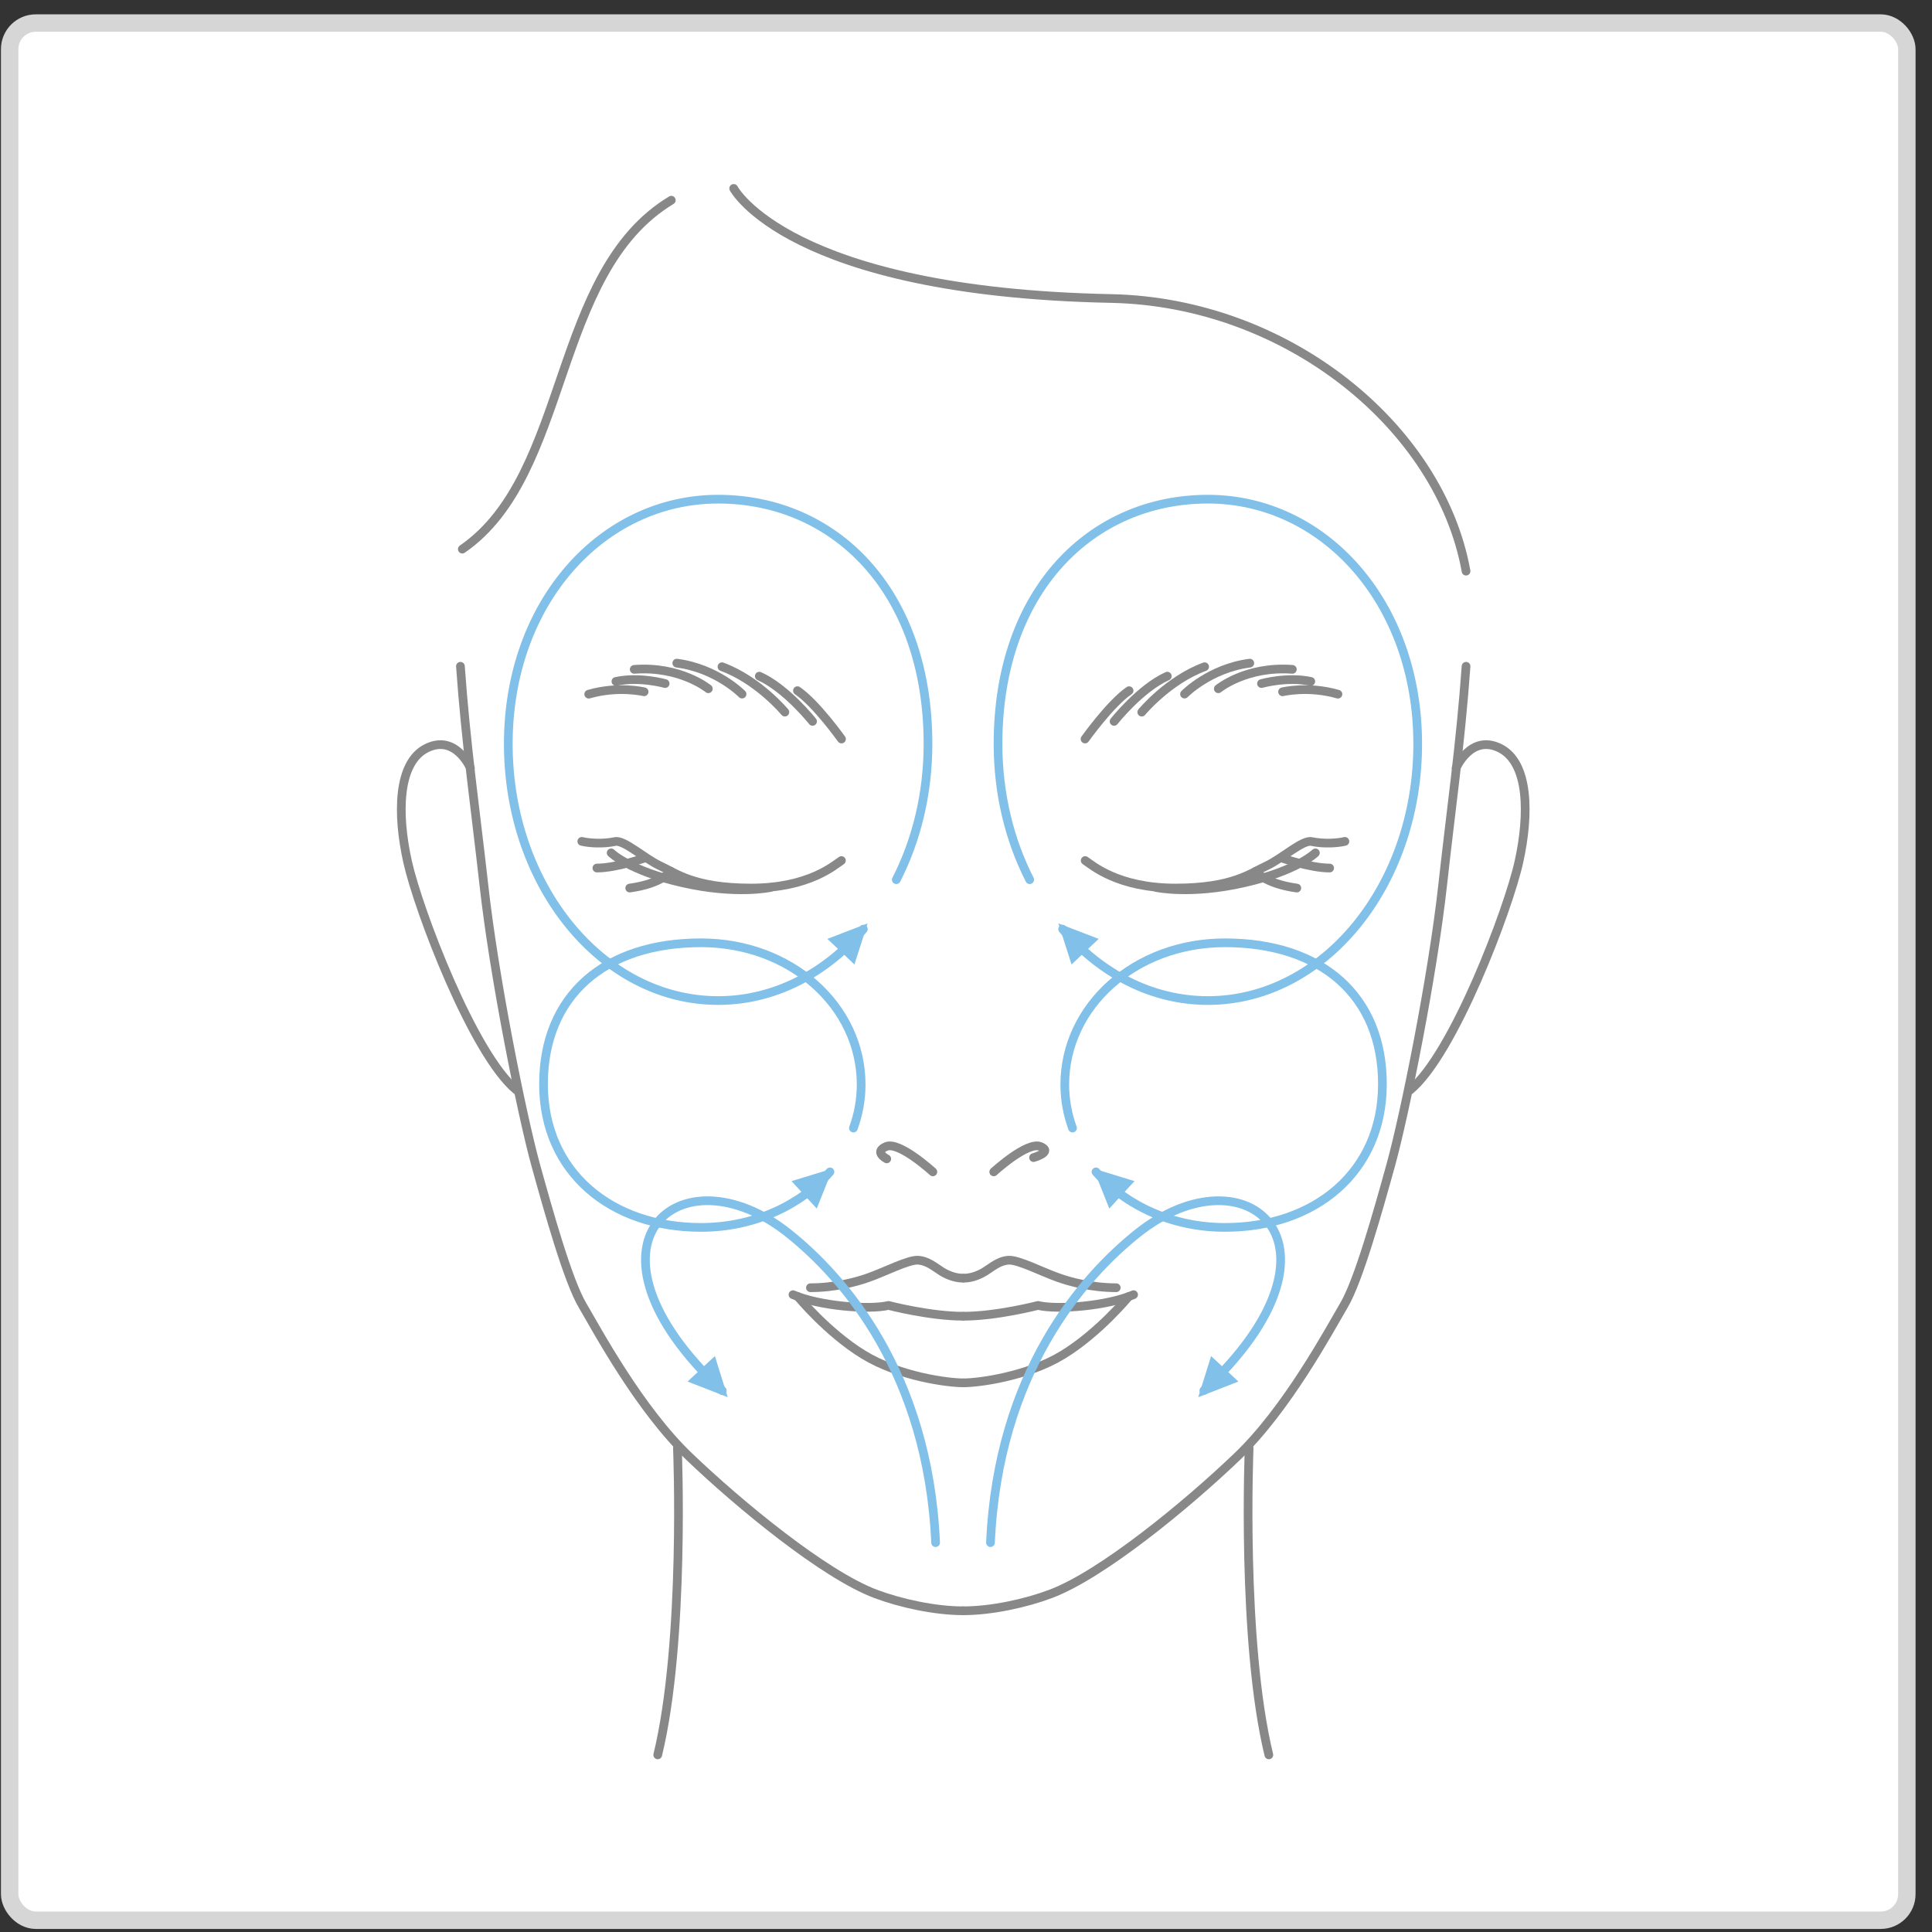 <svg width="111" height="111" viewBox="0 0 111 111" fill="none" xmlns="http://www.w3.org/2000/svg">
<rect x="0" y="0" width="111" height="111" fill="#333333" stroke="none"/>
<rect x="0.555" y="1.324" width="109" height="109" rx="1.5" fill="white" stroke="#D6D6D6"/>
<path d="M38.568 11.503C31.674 15.656 32.792 27.254 26.562 31.549" stroke="#888888" stroke-width="0.5" stroke-linecap="round" stroke-linejoin="round"/>
<path d="M42.152 10.824C42.152 10.824 45.274 16.774 63.831 17.15C73.966 17.357 82.74 24.54 84.23 32.814" stroke="#888888" stroke-width="0.5" stroke-linecap="round" stroke-linejoin="round"/>
<path d="M71.767 83.198C71.767 83.198 71.313 94.287 72.899 100.824" stroke="#888888" stroke-width="0.5" stroke-linecap="round" stroke-linejoin="round"/>
<path d="M48.347 42.459C48.347 42.459 46.898 40.423 45.816 39.681" stroke="#888888" stroke-width="0.5" stroke-linecap="round" stroke-linejoin="round"/>
<path d="M46.683 41.446C46.683 41.446 45.174 39.539 43.625 38.847" stroke="#888888" stroke-width="0.5" stroke-linecap="round" stroke-linejoin="round"/>
<path d="M45.093 40.914C45.093 40.914 43.566 39.071 41.48 38.306" stroke="#888888" stroke-width="0.5" stroke-linecap="round" stroke-linejoin="round"/>
<path d="M42.633 39.878C42.633 39.878 41.189 38.398 38.883 38.1" stroke="#888888" stroke-width="0.5" stroke-linecap="round" stroke-linejoin="round"/>
<path d="M40.696 39.571C40.696 39.571 39.096 38.256 36.438 38.457" stroke="#888888" stroke-width="0.5" stroke-linecap="round" stroke-linejoin="round"/>
<path d="M38.215 39.273C38.215 39.273 36.739 38.856 35.387 39.15" stroke="#888888" stroke-width="0.5" stroke-linecap="round" stroke-linejoin="round"/>
<path d="M37.006 39.746C37.006 39.746 35.529 39.388 33.824 39.883" stroke="#888888" stroke-width="0.5" stroke-linecap="round" stroke-linejoin="round"/>
<path d="M53.596 67.328C53.596 67.328 51.666 65.558 50.914 65.87C50.167 66.186 50.946 66.581 50.946 66.581" stroke="#888888" stroke-width="0.5" stroke-linecap="round" stroke-linejoin="round"/>
<path d="M46.562 73.984C47.97 73.984 49.226 73.645 49.886 73.406C50.803 73.09 52.178 72.371 52.742 72.403C53.306 72.435 53.714 72.811 54.122 73.063C54.53 73.31 54.951 73.434 55.327 73.434" stroke="#888888" stroke-width="0.5" stroke-linecap="round" stroke-linejoin="round"/>
<path d="M55.33 79.449C54.491 79.449 51.681 79.1 49.604 77.826C47.528 76.551 45.836 74.489 45.836 74.489" stroke="#888888" stroke-width="0.5" stroke-linecap="round" stroke-linejoin="round"/>
<path d="M55.327 75.621C53.429 75.621 51.05 75.002 51.05 75.002C49.913 75.272 47.048 75.029 45.559 74.383" stroke="#888888" stroke-width="0.5" stroke-linecap="round" stroke-linejoin="round"/>
<path d="M84.23 38.279C83.913 42.739 83.359 46.544 82.891 50.807C82.304 56.134 80.709 64.018 79.911 66.911C79.15 69.657 78.05 73.585 77.211 74.997C76.377 76.414 73.947 80.957 71.064 83.703C68.185 86.458 63.326 90.46 60.369 91.573C58.948 92.11 56.968 92.545 55.336 92.545" stroke="#888888" stroke-width="0.5" stroke-linecap="round" stroke-linejoin="round"/>
<path d="M83.658 44.127C83.658 44.127 84.511 42.152 86.179 42.986C87.848 43.82 87.871 46.786 87.266 49.518C86.661 52.246 83.507 60.589 81.004 62.638" stroke="#888888" stroke-width="0.5" stroke-linecap="round" stroke-linejoin="round"/>
<path d="M38.921 83.198C38.921 83.198 39.375 94.287 37.789 100.824" stroke="#888888" stroke-width="0.5" stroke-linecap="round" stroke-linejoin="round"/>
<path d="M26.453 38.279C26.769 42.739 27.32 46.544 27.796 50.807C28.383 56.134 29.978 64.018 30.771 66.911C31.532 69.657 32.633 73.585 33.467 74.997C34.301 76.414 36.731 80.957 39.614 83.703C42.493 86.458 47.352 90.46 50.304 91.573C51.73 92.11 53.71 92.545 55.342 92.545" stroke="#888888" stroke-width="0.5" stroke-linecap="round" stroke-linejoin="round"/>
<path d="M27.027 44.127C27.027 44.127 26.174 42.152 24.505 42.986C22.837 43.82 22.809 46.786 23.419 49.518C24.024 52.246 27.178 60.589 29.681 62.638" stroke="#888888" stroke-width="0.5" stroke-linecap="round" stroke-linejoin="round"/>
<path d="M62.34 42.459C62.34 42.459 63.788 40.423 64.87 39.681" stroke="#888888" stroke-width="0.5" stroke-linecap="round" stroke-linejoin="round"/>
<path d="M64.008 41.446C64.008 41.446 65.516 39.539 67.065 38.847" stroke="#888888" stroke-width="0.5" stroke-linecap="round" stroke-linejoin="round"/>
<path d="M65.598 40.914C65.598 40.914 67.124 39.071 69.21 38.306" stroke="#888888" stroke-width="0.5" stroke-linecap="round" stroke-linejoin="round"/>
<path d="M68.055 39.878C68.055 39.878 69.503 38.398 71.805 38.1" stroke="#888888" stroke-width="0.5" stroke-linecap="round" stroke-linejoin="round"/>
<path d="M69.996 39.571C69.996 39.571 71.596 38.256 74.25 38.457" stroke="#888888" stroke-width="0.5" stroke-linecap="round" stroke-linejoin="round"/>
<path d="M72.477 39.273C72.477 39.273 73.953 38.856 75.309 39.15" stroke="#888888" stroke-width="0.5" stroke-linecap="round" stroke-linejoin="round"/>
<path d="M73.688 39.746C73.688 39.746 75.164 39.388 76.869 39.883" stroke="#888888" stroke-width="0.5" stroke-linecap="round" stroke-linejoin="round"/>
<path d="M57.094 67.328C57.094 67.328 59.024 65.558 59.775 65.87C60.527 66.186 59.381 66.507 59.381 66.507" stroke="#888888" stroke-width="0.5" stroke-linecap="round" stroke-linejoin="round"/>
<path d="M64.132 73.984C62.72 73.984 61.469 73.645 60.809 73.406C59.896 73.09 58.517 72.371 57.948 72.403C57.389 72.435 56.981 72.811 56.573 73.063C56.165 73.31 55.743 73.434 55.367 73.434" stroke="#888888" stroke-width="0.5" stroke-linecap="round" stroke-linejoin="round"/>
<path d="M55.359 79.449C56.194 79.449 59.008 79.1 61.085 77.826C63.161 76.551 64.849 74.489 64.849 74.489" stroke="#888888" stroke-width="0.5" stroke-linecap="round" stroke-linejoin="round"/>
<path d="M55.359 75.621C57.253 75.621 59.636 75.002 59.636 75.002C60.769 75.272 63.638 75.029 65.128 74.383" stroke="#888888" stroke-width="0.5" stroke-linecap="round" stroke-linejoin="round"/>
<path d="M48.342 49.441C47.962 49.688 46.49 51.022 43.158 51.022C39.825 51.022 38.807 50.142 37.904 49.734C37.006 49.312 35.846 48.235 35.333 48.35C34.641 48.496 33.843 48.441 33.426 48.34" stroke="#888888" stroke-width="0.5" stroke-linecap="round" stroke-linejoin="round"/>
<path d="M44.259 50.99C44.259 50.99 42.297 51.421 39.216 50.719C36.14 50.023 35.113 49 35.113 49" stroke="#888888" stroke-width="0.5" stroke-linecap="round" stroke-linejoin="round"/>
<path d="M38.541 50.055C38.541 50.055 38.036 50.766 36.18 51.022" stroke="#888888" stroke-width="0.5" stroke-linecap="round" stroke-linejoin="round"/>
<path d="M37.085 49.281C37.085 49.281 35.416 49.872 34.293 49.872" stroke="#888888" stroke-width="0.5" stroke-linecap="round" stroke-linejoin="round"/>
<path d="M62.348 49.441C62.728 49.688 64.204 51.022 67.532 51.022C70.86 51.022 71.883 50.142 72.79 49.734C73.684 49.312 74.844 48.235 75.362 48.35C76.049 48.496 76.856 48.441 77.269 48.34" stroke="#888888" stroke-width="0.5" stroke-linecap="round" stroke-linejoin="round"/>
<path d="M66.434 50.99C66.434 50.99 68.396 51.421 71.476 50.719C74.552 50.023 75.574 49 75.574 49" stroke="#888888" stroke-width="0.5" stroke-linecap="round" stroke-linejoin="round"/>
<path d="M72.141 50.055C72.141 50.055 72.645 50.766 74.506 51.022" stroke="#888888" stroke-width="0.5" stroke-linecap="round" stroke-linejoin="round"/>
<path d="M73.602 49.281C73.602 49.281 75.27 49.872 76.393 49.872" stroke="#888888" stroke-width="0.5" stroke-linecap="round" stroke-linejoin="round"/>
<path d="M47.535 53.942L49.846 53.053L49.089 55.413L48.315 54.675L47.535 53.942Z" fill="#81C0E9"/>
<path d="M45.477 67.859L47.842 67.135L46.925 69.436L46.201 68.648L45.477 67.859Z" fill="#81C0E9"/>
<path d="M53.754 88.63C53.318 78.875 48.464 73.383 45.31 70.862C39.08 65.884 32.479 71.472 41.496 79.893" stroke="#81C0E9" stroke-width="0.5" stroke-linecap="round" stroke-linejoin="round"/>
<path d="M41.072 77.912L41.81 80.273L39.504 79.375L40.288 78.641L41.072 77.912Z" fill="#81C0E9"/>
<path d="M51.496 50.541C52.651 48.281 53.316 45.608 53.316 42.743C53.316 33.891 47.915 28.679 41.259 28.679C34.603 28.679 29.203 34.602 29.203 42.743C29.203 50.884 34.603 57.485 41.259 57.485C44.496 57.485 47.439 55.922 49.602 53.383" stroke="#81C0E9" stroke-width="0.5" stroke-linecap="round" stroke-linejoin="round"/>
<path d="M49.031 64.811C49.32 64.023 49.476 63.184 49.476 62.313C49.476 57.798 45.437 54.167 40.276 54.167C34.72 54.167 31.227 57.22 31.227 62.286C31.227 67.351 35.114 70.519 40.276 70.519C43.292 70.519 45.974 69.267 47.684 67.328" stroke="#81C0E9" stroke-width="0.5" stroke-linecap="round" stroke-linejoin="round"/>
<path d="M63.124 53.942L60.809 53.053L61.565 55.413L62.344 54.675L63.124 53.942Z" fill="#81C0E9"/>
<path d="M65.182 67.859L62.816 67.135L63.733 69.436L64.457 68.648L65.182 67.859Z" fill="#81C0E9"/>
<path d="M56.906 88.63C57.342 78.875 62.196 73.383 65.35 70.862C71.58 65.884 78.181 71.472 69.164 79.893" stroke="#81C0E9" stroke-width="0.5" stroke-linecap="round" stroke-linejoin="round"/>
<path d="M69.582 77.912L68.844 80.273L71.15 79.375L70.366 78.641L69.582 77.912Z" fill="#81C0E9"/>
<path d="M59.16 50.541C58.005 48.281 57.34 45.608 57.34 42.743C57.34 33.891 62.74 28.679 69.396 28.679C76.052 28.679 81.452 34.602 81.452 42.743C81.452 50.884 76.052 57.485 69.396 57.485C66.16 57.485 63.217 55.922 61.053 53.383" stroke="#81C0E9" stroke-width="0.5" stroke-linecap="round" stroke-linejoin="round"/>
<path d="M61.62 64.811C61.332 64.023 61.176 63.184 61.176 62.313C61.176 57.798 65.214 54.167 70.376 54.167C75.932 54.167 79.425 57.22 79.425 62.286C79.425 67.351 75.538 70.519 70.376 70.519C67.36 70.519 64.678 69.267 62.968 67.328" stroke="#81C0E9" stroke-width="0.5" stroke-linecap="round" stroke-linejoin="round"/>
</svg>
